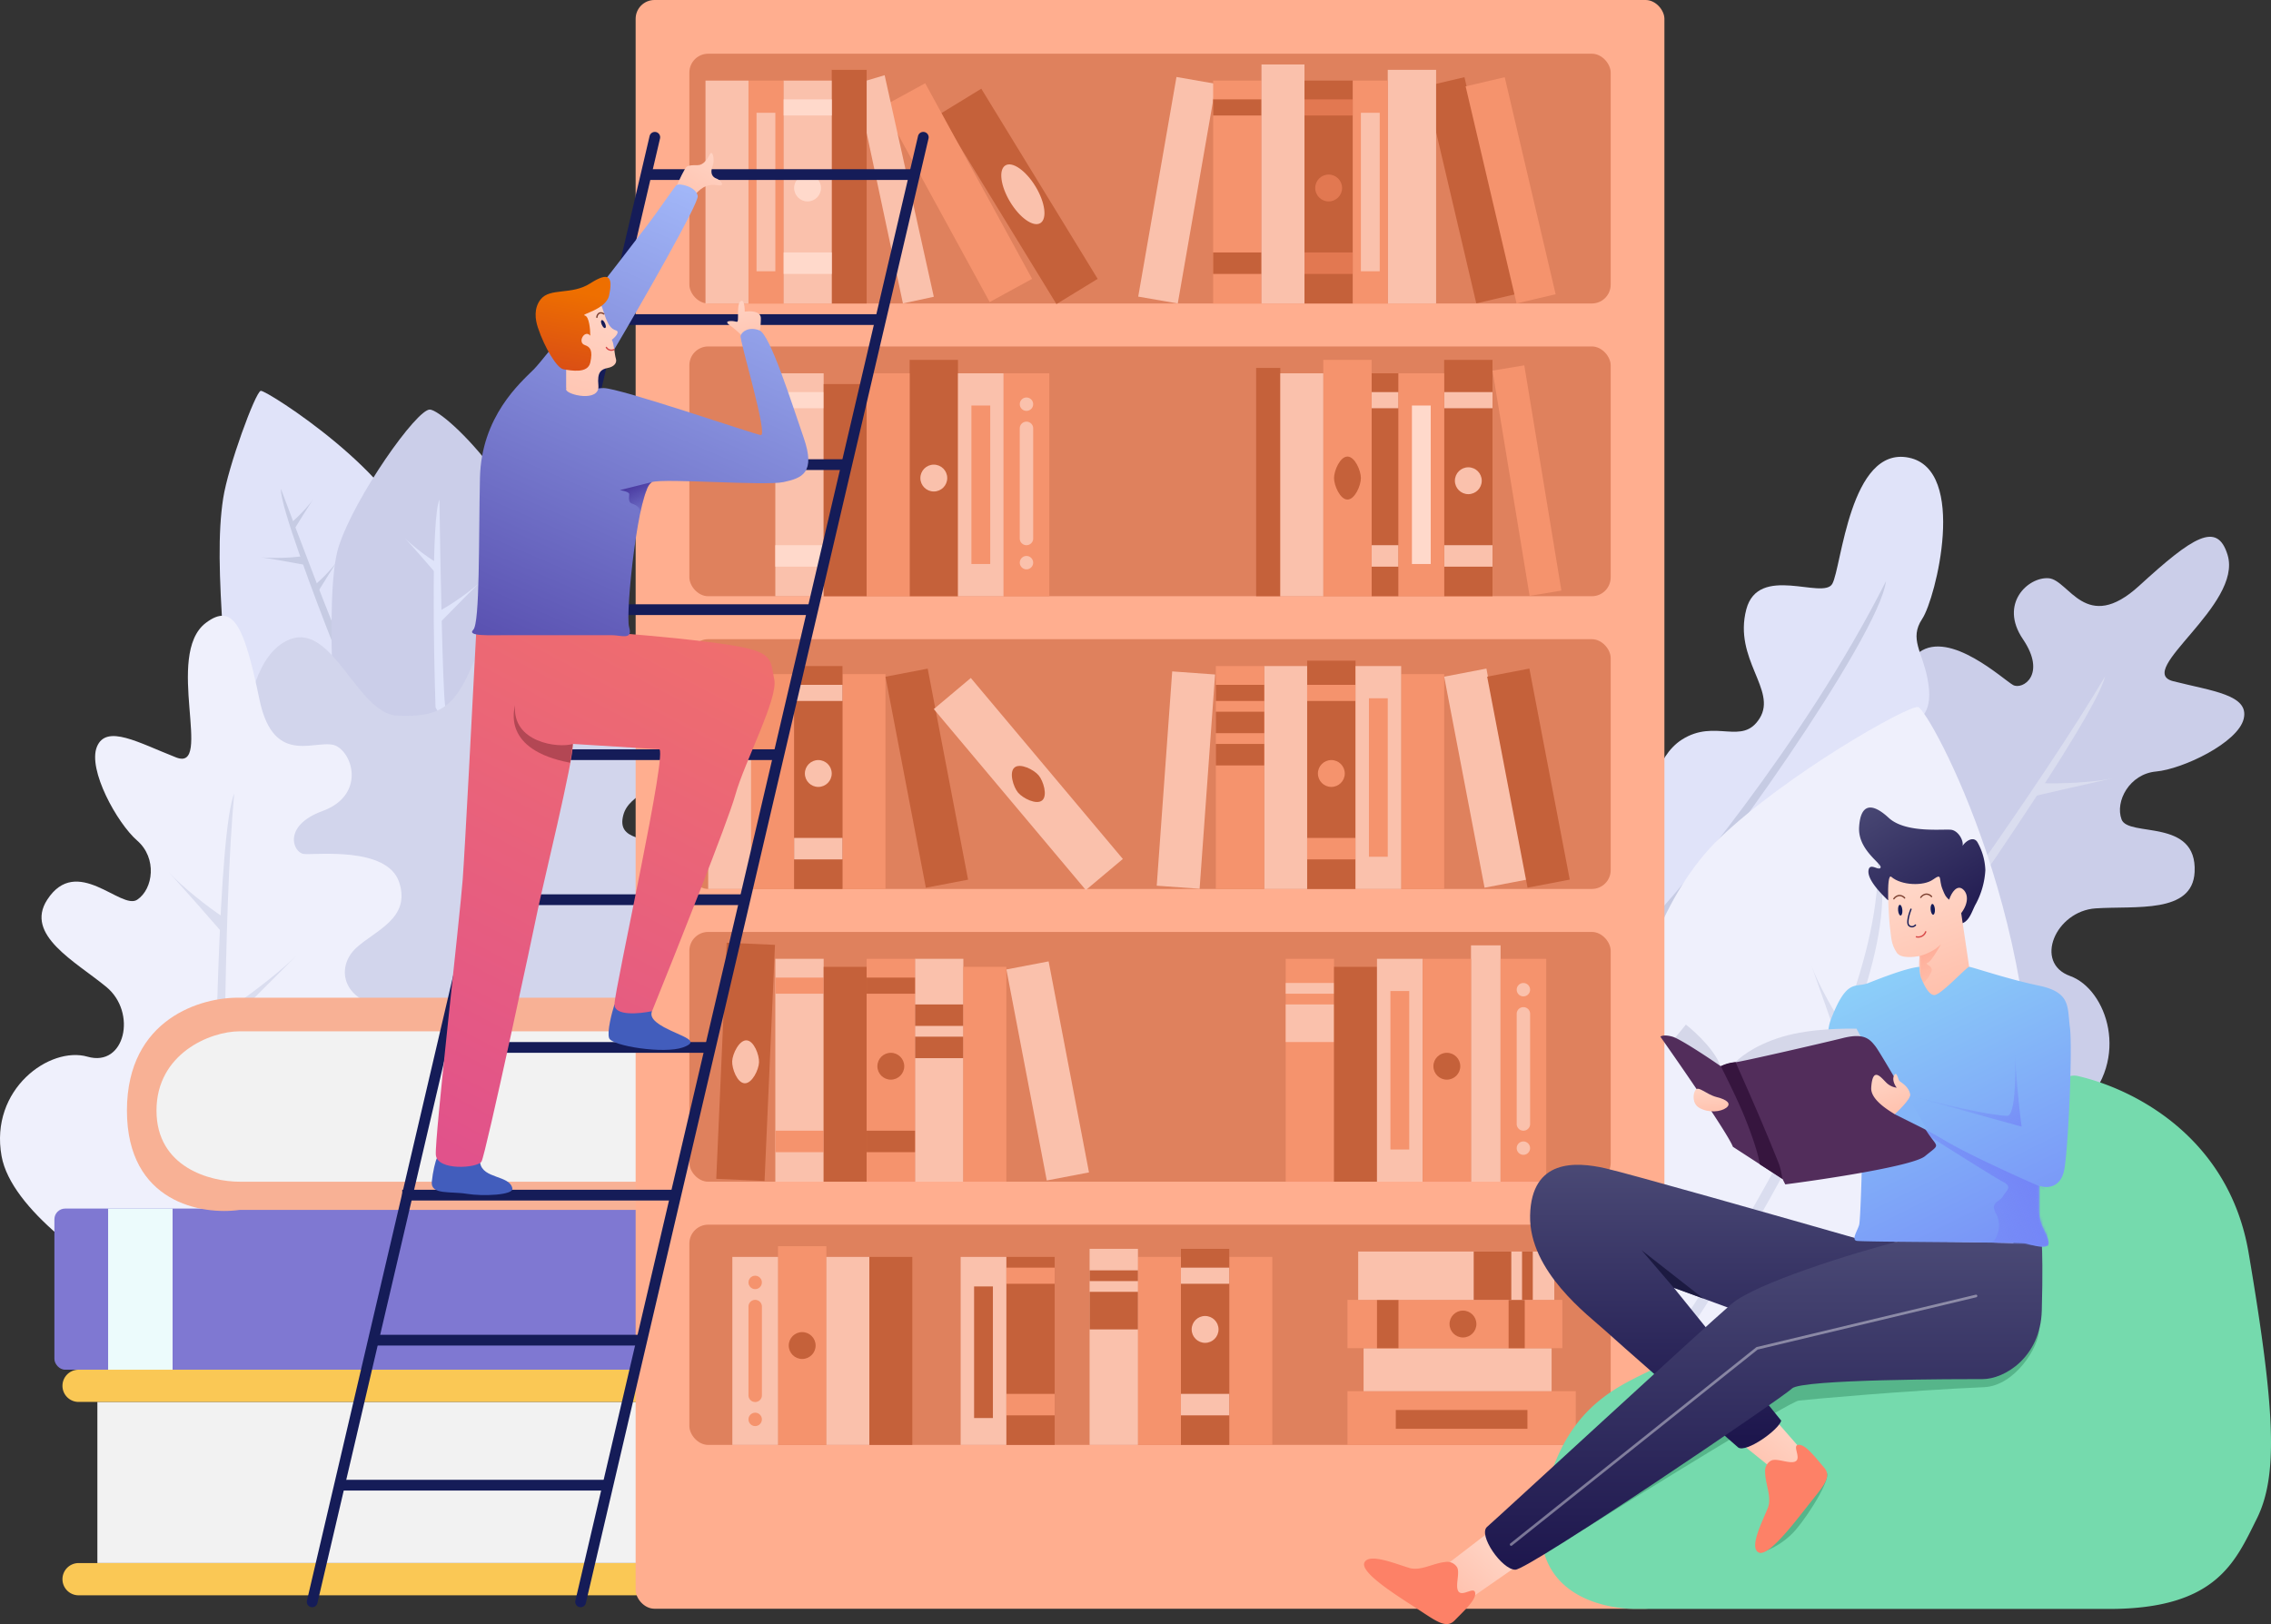 <?xml version="1.0" encoding="UTF-8"?>
<svg xmlns="http://www.w3.org/2000/svg" xmlns:xlink="http://www.w3.org/1999/xlink" viewBox="0 0 911.34 651.85">
  <rect x="0" y="0" width="911.34" height="651.85" fill="#333333" stroke="none"/>
  <defs>
    <style>.cls-1{fill:url(#linear-gradient);}.cls-2{fill:#c4c4c4;}.cls-3{fill:#daddef;}.cls-4{fill:#cbcee9;}.cls-5{fill:#e0e3f9;}.cls-6{fill:#c6cbe3;}.cls-7{fill:#eff0fc;}.cls-8{fill:#dfe4fa;}.cls-9{fill:#d2d5ec;}.cls-10{fill:#f2f2f2;}.cls-11{fill:#fac855;}.cls-12{fill:#7f78d2;}.cls-13{fill:#ecfbfc;}.cls-14{fill:#f8b195;}.cls-15{fill:#ffae8f;}.cls-16{fill:#df815d;}.cls-17{fill:#c5613a;}.cls-18{fill:#f5936d;}.cls-19{fill:#fac1ac;}.cls-20{fill:#ffd9cb;}.cls-21{fill:#e27851;}.cls-22{fill:#75daad;}.cls-23{fill:#56b58a;}.cls-24{fill:url(#linear-gradient-2);}.cls-25{fill:#fd8167;}.cls-26{fill:url(#linear-gradient-3);}.cls-27{fill:#1c1a41;}.cls-28{fill:url(#linear-gradient-4);}.cls-29{fill:url(#linear-gradient-5);}.cls-30{fill:#fff;opacity:0.4;isolation:isolate;}.cls-31{fill:url(#linear-gradient-6);}.cls-32{fill:url(#linear-gradient-7);}.cls-33{mask:url(#mask);}.cls-34{fill:url(#linear-gradient-8);}.cls-35{fill:#151c58;}.cls-36{fill:#7c4030;}.cls-37{fill:#d74848;}.cls-38{fill:url(#linear-gradient-9);}.cls-39{mask:url(#mask-2);}.cls-40{fill:url(#linear-gradient-10);}.cls-41{fill:url(#linear-gradient-11);}.cls-42{fill:#d5d7e9;}.cls-43{fill:#522d5b;}.cls-44{fill:#36153e;}.cls-45{fill:#84b5f8;}.cls-46{fill:url(#linear-gradient-12);}.cls-47{fill:url(#linear-gradient-13);}.cls-48{fill:#425dbc;}.cls-49{fill:url(#linear-gradient-14);}.cls-50{fill:#b34754;}.cls-51{fill:url(#linear-gradient-15);}.cls-52{fill:url(#linear-gradient-16);}.cls-53{fill:url(#linear-gradient-17);}.cls-54{fill:url(#linear-gradient-18);}.cls-55{fill:url(#linear-gradient-19);}.cls-56{fill:url(#linear-gradient-20);}</style>
    <linearGradient id="linear-gradient" x1="765.21" y1="290.64" x2="785.69" y2="239.98" gradientTransform="matrix(1, 0, 0, -1, 0, 637.18)" gradientUnits="userSpaceOnUse">
      <stop offset="0" stop-color="#ffd6c7"></stop>
      <stop offset="1" stop-color="#ffc0ac"></stop>
    </linearGradient>
    <linearGradient id="linear-gradient-2" x1="719.98" y1="66.77" x2="702.66" y2="44.9" xlink:href="#linear-gradient"></linearGradient>
    <linearGradient id="linear-gradient-3" x1="690.81" y1="170.05" x2="690.81" y2="60.17" gradientTransform="matrix(1, 0, 0, -1, 0, 637.18)" gradientUnits="userSpaceOnUse">
      <stop offset="0" stop-color="#4a4975"></stop>
      <stop offset="1" stop-color="#1d164d"></stop>
    </linearGradient>
    <linearGradient id="linear-gradient-4" x1="602.77" y1="18.3" x2="582.71" y2="-4.42" xlink:href="#linear-gradient"></linearGradient>
    <linearGradient id="linear-gradient-5" x1="707.76" y1="139.19" x2="707.76" y2="7.14" xlink:href="#linear-gradient-3"></linearGradient>
    <linearGradient id="linear-gradient-6" x1="754.4" y1="320.59" x2="791.05" y2="260.76" xlink:href="#linear-gradient-3"></linearGradient>
    <linearGradient id="linear-gradient-7" x1="769.05" y1="281.81" x2="785.22" y2="239.77" xlink:href="#linear-gradient"></linearGradient>
    <mask id="mask" x="757.69" y="351.79" width="33.65" height="51.34" maskUnits="userSpaceOnUse">
      <g id="mask0">
        <path class="cls-1" d="M770.31,395.59V383.73c-2.31.36-7.54,1.08-9.16-1.39-2.38-3.64-2.15-6.15-2.69-9.93-.4-2.77-1.78-22.46.54-20.48,4,3.47,12.93,3.78,16.7,1.08,3.93-2.8,2.17-.23,3.78,3.78,1.07,2.69,1.34,3.15,2.69,4.31,1.08-3.24,3.23-5.93,5.39-4.31s2.7,5.38-.54,9.7l4.31,29.1-16.17,7.54Z"></path>
      </g>
    </mask>
    <linearGradient id="linear-gradient-8" x1="767.92" y1="264.43" x2="780.32" y2="240.72" gradientTransform="matrix(1, 0, 0, -1, 0, 637.18)" gradientUnits="userSpaceOnUse">
      <stop offset="0" stop-color="#ff9c85"></stop>
      <stop offset="1" stop-color="#ff9c85" stop-opacity="0"></stop>
    </linearGradient>
    <linearGradient id="linear-gradient-9" x1="739.62" y1="281.75" x2="823.16" y2="114.13" gradientTransform="matrix(1, 0, 0, -1, 0, 637.18)" gradientUnits="userSpaceOnUse">
      <stop offset="0" stop-color="#92e2f9"></stop>
      <stop offset="1" stop-color="#7485f7"></stop>
    </linearGradient>
    <mask id="mask-2" x="733.42" y="388.04" width="97.6" height="112.35" maskUnits="userSpaceOnUse">
      <g id="mask1">
        <path class="cls-2" d="M749.83,394.51c4.32-1.72,15.45-6.11,20.48-6.47a14,14,0,0,0,.54,4.32c.54,1.07,2.7,7,5.39,7s12.94-11.32,14-11.32,15.09,4.85,28,7.55,11.32,8.62,12.4,16.71-.54,46.35-2.16,56.59c-1.29,8.19-7.36,8.08-10.24,7v9.17c0,7,2.7,8.62,3.77,12.93s-6.46,1.62-9.16,1.08S747.14,498.53,745,498s.54-4.31,1.08-6.47c.43-1.72.9-16.52,1.08-23.71-6.28-14-17.57-45.38-12.4-58.75C741.21,392.36,744.44,396.67,749.83,394.51Z"></path>
      </g>
    </mask>
    <linearGradient id="linear-gradient-10" x1="809.85" y1="173.93" x2="761.35" y2="146.45" gradientTransform="matrix(1, 0, 0, -1, 0, 637.18)" gradientUnits="userSpaceOnUse">
      <stop offset="0" stop-color="#7485f7"></stop>
      <stop offset="1" stop-color="#7485f7" stop-opacity="0"></stop>
    </linearGradient>
    <linearGradient id="linear-gradient-11" x1="813.22" y1="170.36" x2="785.18" y2="209.33" xlink:href="#linear-gradient-10"></linearGradient>
    <linearGradient id="linear-gradient-12" x1="686.28" y1="201.45" x2="686.97" y2="189.76" xlink:href="#linear-gradient"></linearGradient>
    <linearGradient id="linear-gradient-13" x1="755.25" y1="208.18" x2="762.25" y2="189.32" xlink:href="#linear-gradient"></linearGradient>
    <linearGradient id="linear-gradient-14" x1="270.32" y1="390.29" x2="153.9" y2="169.86" gradientTransform="matrix(1, 0, 0, -1, 0, 637.18)" gradientUnits="userSpaceOnUse">
      <stop offset="0" stop-color="#ef6e6e"></stop>
      <stop offset="1" stop-color="#e0508d"></stop>
    </linearGradient>
    <linearGradient id="linear-gradient-15" x1="295.35" y1="520.79" x2="302.31" y2="494.91" xlink:href="#linear-gradient"></linearGradient>
    <linearGradient id="linear-gradient-16" x1="290.42" y1="578.71" x2="273.04" y2="552.01" xlink:href="#linear-gradient"></linearGradient>
    <linearGradient id="linear-gradient-17" x1="308.2" y1="568.21" x2="192.86" y2="300.89" gradientTransform="matrix(1, 0, 0, -1, 0, 637.18)" gradientUnits="userSpaceOnUse">
      <stop offset="0" stop-color="#a8c0ff"></stop>
      <stop offset="1" stop-color="#3f2b96"></stop>
    </linearGradient>
    <linearGradient id="linear-gradient-18" x1="253.69" y1="445.36" x2="260.15" y2="431.34" gradientTransform="matrix(1, 0, 0, -1, 0, 637.18)" gradientUnits="userSpaceOnUse">
      <stop offset="0" stop-color="#3f2b96"></stop>
      <stop offset="1" stop-color="#3f2b96" stop-opacity="0"></stop>
    </linearGradient>
    <linearGradient id="linear-gradient-19" x1="244.69" y1="521.78" x2="229.94" y2="460.27" xlink:href="#linear-gradient"></linearGradient>
    <linearGradient id="linear-gradient-20" x1="230.61" y1="520.19" x2="217.67" y2="451.2" gradientTransform="matrix(1, 0, 0, -1, 0, 637.18)" gradientUnits="userSpaceOnUse">
      <stop offset="0" stop-color="#ee6f00"></stop>
      <stop offset="1" stop-color="#c2272d"></stop>
    </linearGradient>
  </defs>
  <title>Asset 11</title>
  <g id="Layer_2" data-name="Layer 2">
    <g id="Library_Illustration" data-name="Library Illustration">
      <g id="Plant_Background" data-name="Plant Background">
        <path class="cls-3" d="M780.61,315.73c5.19,8.67,16.62,22.87,22.58,29,.33,3.63,1.24,11.37-1.13,7.2S786.49,325.56,780.61,315.73Z"></path>
        <path class="cls-4" d="M835.44,444.19c-15.75,15.23-56.8,14-75.35,11.51L712.4,421.39C720.65,382,739.67,304,749.83,307.56c12.71,4.49,20.94-4.19,18.91-14.28s-11-22.53,1.43-31.51,33.86,11.08,37.67,13.16,13.61-4.15,3.95-18.4,2.09-25.06,10.3-24.46,14.89,22.67,36.39,3,31.29-26,35.44-12.35c6.13,20.09-37.57,46.67-21.86,50.67s30.62,5.44,28.33,15.08-24.5,20.21-35.16,21.17-16.58,12-13.85,19.25,30.39-.7,29.31,21.09c-.83,16.85-23.67,13.52-39.71,14.59s-25,21.84-10.25,27.15S855.11,425.15,835.44,444.19Z"></path>
        <path class="cls-3" d="M847.63,312.41c-7.45,1.64-21.77,2.28-28.7,1.88-1.79,1.95-5,5.84-1.51,5S839.19,314.26,847.63,312.41Z"></path>
        <path class="cls-3" d="M844.75,271.48c-3.71,16-61.38,98.9-89.74,138.37-6,3.43-13.63,8.37-2.85-4.37S820.24,313.07,844.75,271.48Z"></path>
        <path class="cls-5" d="M674.91,296.86c-10.77,6.9-13.47,24.07-13.47,31.8V444C700.07,408.42,775.05,336.1,766,331.35c-11.32-5.93-18.19-17.78-15.09-30.18,3.58-14.32,27.48-2.69,22.63-28.56-2-10.92-7.54-16.17-2.15-24.26s18.32-59.82-5.39-64.67-27,44.19-30.72,50.66-29.67-8.08-34.5,10.24c-5.24,19.94,12.4,32.34,5.39,43.66S688.39,288.24,674.91,296.86Z"></path>
        <path class="cls-6" d="M756.83,233.26c-2.69,22.1-71.68,119.65-91.15,138.2-3.39,1.38-8.62,2.68-2.38-3.11S723.42,299.56,756.83,233.26Z"></path>
        <path class="cls-7" d="M689.89,336.58c-22.11,21.23-35,58.74-39.34,90.54V615.75C704.45,605,805.66,552.48,813.85,474,824.09,375.92,774,284.3,769.66,283.76S716.84,310.71,689.89,336.58Z"></path>
        <path class="cls-3" d="M753.49,344.12c16.17,54.44-76.31,194.89-93.91,215.23-3.24,1.7-8.32,3.5-2.67-2.87S756.72,418.5,753.49,344.12Z"></path>
        <path class="cls-3" d="M727,387.78c2.57,7.17,9.63,19.65,13.66,25.3-.7,2.55-2.28,7.35-3.4,3.93S729.92,395.91,727,387.78Z"></path>
        <path class="cls-3" d="M722,509.75c-7.51,1.33-21.84,1.4-28.75.71-1.87,1.88-5.24,5.64-1.72,4.91S713.48,511.26,722,509.75Z"></path>
        <path class="cls-5" d="M89.56,200c-2.16,14-1.62,31.26,0,55.51l12.93,39.35H172c1.25-18.51-2.91-54.44-5.93-76-3.77-26.94-59.29-62.51-61.44-62S91.51,187.29,89.56,200Z"></path>
        <path class="cls-6" d="M125.67,200.49a65.58,65.58,0,0,1-8.63,9.16c0,1.08.22,4,1.08,2.7S123.51,203.54,125.67,200.49Z"></path>
        <path class="cls-6" d="M135.37,225.28a64.46,64.46,0,0,1-8.63,9.16c0,1.08.22,4,1.08,2.7S133.21,228.33,135.37,225.28Z"></path>
        <path class="cls-6" d="M104.61,223.68a82.21,82.21,0,0,0,15.81-.32c1,.9,3.54,3.56,1.61,3.27S109.28,224.24,104.61,223.68Z"></path>
        <path class="cls-6" d="M112.73,196.18c-.43,6.47,13.83,44.37,21,62.52,2.16,2,5.71,4.42,2.7-1.62S119.38,214,112.73,196.18Z"></path>
        <path class="cls-4" d="M172.56,164.38c-5.18-.43-30.19,35-36.65,55s0,93.78,0,93.78h87.31c1.61-7,3.88-30,0-65.75C218.37,202.65,179,164.92,172.56,164.38Z"></path>
        <path class="cls-8" d="M192.5,233.9a104.82,104.82,0,0,1-15.56,11c-.61,1.72-2,6.46-.2,4.76S188.18,237.87,192.5,233.9Z"></path>
        <path class="cls-8" d="M162.44,216A82.44,82.44,0,0,0,175,225.7c.21,1.33.53,5-.8,3.55S165.73,219.4,162.44,216Z"></path>
        <path class="cls-8" d="M176.34,200.49c-3.21,7.57-2.38,58.76-1.56,83.41,1.69,3.25,4.83,7.63,3.82-.83S176.68,224.49,176.34,200.49Z"></path>
        <path class="cls-9" d="M116.5,256.54c-13.79,5.17-17.6,28-17.78,38.8V417.15H272.8L269,385.89c4.49-13.48,14-42.79,3.23-45.81-13.47-3.78-24.79-2.7-22.1-12.94,2.48-9.39,16.17-9.16,11.86-21-3.45-9.48-14-11.13-18.86-10.78,5-7.18,12.61-25,2.69-38.8-12.39-17.25-48.5-8.62-56,9.7s-14,21.56-30.18,21S133.75,250.07,116.5,256.54Z"></path>
        <path class="cls-7" d="M.63,464c3.88,21.55,37.91,44.55,54.43,53.35h58.75c16.35-36.83,46.46-111.24,36.11-114.26-12.94-3.77-14.55-15.62-7-22.63s22.1-11.86,17.25-26.41-33.95-10.78-38.27-11.32-8.62-11.32,7.55-17.24,12.93-21.56,5.93-25.87-25.33,9.7-31.26-18.87-10.24-39.34-21.56-30.72C65.84,262.8,85.78,309.9,70.69,304s-28-13.48-31.79-4.31S47,330.38,55.06,337.38s6.47,19.41,0,23.72-24.25-18.33-36.11,0c-9.16,14.16,11.32,24.79,23.72,35s7.54,32.34-7.55,28S-4.22,437.09.63,464Z"></path>
        <path class="cls-3" d="M119.14,383.36c-7.15,7.15-21.7,18.12-29,22.64-1.2,3.44-4,10.73-.66,7.26S111,391.46,119.14,383.36Z"></path>
        <path class="cls-3" d="M67.71,350c5.09,5.68,16.33,14.57,22.2,18.29.31,2.62.65,7.66-1.68,4.92S73.48,356.38,67.71,350Z"></path>
        <path class="cls-3" d="M56.68,438.71c7.52,6.33,24.29,16,33.08,20,.36,3.08.59,10.48-2.85,7.4S65.21,445.88,56.68,438.71Z"></path>
        <path class="cls-3" d="M94,318.41c-6.31,15.12-8,116.12-8,164.73,2.89,6.3,6.18,14.75,4.87-1.88S89.56,366.49,94,318.41Z"></path>
      </g>
      <g id="Book_Decoration" data-name="Book Decoration">
        <g id="Book_3" data-name="Book 3">
          <rect class="cls-10" x="39.08" y="562.66" width="261.93" height="64.67"></rect>
          <path class="cls-11" d="M301,549.73v12.93H31.54a6.46,6.46,0,0,1-6.47-6.46h0a6.46,6.46,0,0,1,6.47-6.47Z"></path>
          <path class="cls-11" d="M301,627.34v12.93H31.54a6.46,6.46,0,0,1-6.47-6.46h0a6.46,6.46,0,0,1,6.47-6.47Z"></path>
        </g>
        <g id="Book_2" data-name="Book 2">
          <rect class="cls-12" x="21.83" y="485.06" width="279.18" height="64.67" rx="4.31"></rect>
          <rect class="cls-13" x="43.39" y="485.06" width="25.87" height="64.67"></rect>
        </g>
        <g id="Book_1" data-name="Book 1">
          <path class="cls-10" d="M72,408.52H301v71.15H72l-14-35.57Z"></path>
          <path class="cls-14" d="M96.21,400.44H301v13.47H96.21c-11.86,0-33.41,8.95-33.41,31.8s21.55,28.57,33.41,28.57H301v11.31H96.21c-15.09,2.16-45.27-2.8-45.27-39.88S81.12,400.08,96.21,400.44Z"></path>
        </g>
      </g>
      <g id="Book_Shelf" data-name="Book Shelf">
        <rect class="cls-15" x="255.08" width="412.84" height="645.66" rx="7.55"></rect>
        <g id="Shelf_5" data-name="Shelf 5">
          <rect class="cls-16" x="276.64" y="491.52" width="369.72" height="88.39" rx="7.55"></rect>
          <rect class="cls-17" x="403.83" y="504.46" width="19.4" height="75.45"></rect>
          <rect class="cls-18" x="403.83" y="508.77" width="19.4" height="6.47"></rect>
          <rect class="cls-18" x="403.83" y="559.43" width="19.4" height="8.62"></rect>
          <rect class="cls-18" x="312.21" y="500.15" width="19.4" height="79.76"></rect>
          <circle class="cls-17" cx="321.91" cy="540.03" r="5.39"></circle>
          <rect class="cls-19" x="385.51" y="504.46" width="18.32" height="75.45"></rect>
          <rect class="cls-17" x="390.9" y="516.31" width="7.55" height="52.82"></rect>
          <rect class="cls-18" x="540.73" y="558.35" width="91.62" height="21.56"></rect>
          <rect class="cls-17" x="560.13" y="565.9" width="52.82" height="7.55"></rect>
          <rect class="cls-19" x="293.89" y="504.46" width="18.32" height="75.45"></rect>
          <path class="cls-18" d="M303.05,521.7h0a2.7,2.7,0,0,1,2.7,2.7V560a2.69,2.69,0,0,1-2.7,2.69h0a2.68,2.68,0,0,1-2.69-2.69V524.4A2.69,2.69,0,0,1,303.05,521.7Z"></path>
          <circle class="cls-18" cx="303.05" cy="514.7" r="2.69"></circle>
          <circle class="cls-18" cx="303.05" cy="569.67" r="2.69"></circle>
          <rect class="cls-19" x="331.62" y="504.46" width="17.25" height="75.45"></rect>
          <rect class="cls-17" x="348.86" y="504.46" width="17.25" height="75.45"></rect>
          <rect class="cls-18" x="493.3" y="504.46" width="17.25" height="75.45"></rect>
          <rect class="cls-18" x="456.65" y="504.46" width="17.25" height="75.45"></rect>
          <rect class="cls-19" x="547.2" y="541.11" width="75.45" height="17.25"></rect>
          <rect class="cls-17" x="473.9" y="501.22" width="19.4" height="78.69"></rect>
          <circle class="cls-19" cx="483.6" cy="533.56" r="5.39"></circle>
          <rect class="cls-19" x="473.9" y="508.77" width="19.4" height="6.47"></rect>
          <rect class="cls-19" x="473.9" y="559.43" width="19.4" height="8.62"></rect>
          <rect class="cls-18" x="540.73" y="521.7" width="86.23" height="19.4"></rect>
          <circle class="cls-17" cx="587.08" cy="531.4" r="5.39"></circle>
          <rect class="cls-17" x="605.4" y="521.7" width="6.47" height="19.4"></rect>
          <rect class="cls-17" x="552.58" y="521.7" width="8.62" height="19.4"></rect>
          <rect class="cls-19" x="437.25" y="501.22" width="19.4" height="78.69"></rect>
          <rect class="cls-17" x="437.25" y="509.85" width="19.4" height="4.31"></rect>
          <rect class="cls-17" x="437.25" y="518.47" width="19.4" height="15.09"></rect>
          <rect class="cls-19" x="545.04" y="502.3" width="78.69" height="19.4"></rect>
          <rect class="cls-17" x="610.79" y="502.3" width="4.31" height="19.4"></rect>
          <rect class="cls-17" x="591.39" y="502.3" width="15.09" height="19.4"></rect>
        </g>
        <g id="Shelf_4" data-name="Shelf 4">
          <rect class="cls-16" x="276.64" y="374.03" width="369.72" height="100.24" rx="7.55"></rect>
          <rect class="cls-19" x="411.78" y="386.74" width="17.25" height="86.23" transform="translate(-73.25 86.61) rotate(-10.83)"></rect>
          <rect class="cls-19" x="367.19" y="384.81" width="19.4" height="89.47"></rect>
          <rect class="cls-17" x="367.19" y="403.13" width="19.4" height="8.62"></rect>
          <rect class="cls-17" x="367.19" y="416.07" width="19.4" height="8.62"></rect>
          <rect class="cls-18" x="515.94" y="384.81" width="19.4" height="89.47"></rect>
          <rect class="cls-19" x="515.94" y="394.51" width="19.4" height="4.31"></rect>
          <rect class="cls-19" x="515.94" y="403.13" width="19.4" height="15.09"></rect>
          <rect class="cls-19" x="311.13" y="384.81" width="19.4" height="89.47"></rect>
          <rect class="cls-18" x="311.13" y="392.36" width="19.4" height="6.47"></rect>
          <rect class="cls-18" x="311.13" y="453.8" width="19.4" height="8.62"></rect>
          <rect class="cls-17" x="251.78" y="416.45" width="94.86" height="19.4" transform="translate(-139.73 706.28) rotate(-87.47)"></rect>
          <path class="cls-19" d="M304.59,426.39c-.13,3-2.79,8.51-5.77,8.38s-5.13-5.88-5-8.85,2.79-8.51,5.76-8.38S304.72,423.42,304.59,426.39Z"></path>
          <rect class="cls-17" x="330.54" y="388.04" width="17.25" height="86.23"></rect>
          <rect class="cls-19" x="590.31" y="379.42" width="11.86" height="94.86"></rect>
          <rect class="cls-18" x="602.17" y="384.81" width="18.32" height="89.47"></rect>
          <path class="cls-19" d="M611.33,404.21h0a2.7,2.7,0,0,1,2.7,2.7V451.1a2.7,2.7,0,0,1-2.7,2.7h0a2.69,2.69,0,0,1-2.69-2.7V406.91A2.69,2.69,0,0,1,611.33,404.21Z"></path>
          <circle class="cls-19" cx="611.33" cy="397.21" r="2.69"></circle>
          <circle class="cls-19" cx="611.33" cy="460.8" r="2.69"></circle>
          <rect class="cls-18" x="386.59" y="388.04" width="17.25" height="86.23"></rect>
          <rect class="cls-17" x="535.34" y="388.04" width="17.25" height="86.23"></rect>
          <rect class="cls-19" x="552.58" y="384.81" width="18.32" height="89.47"></rect>
          <rect class="cls-18" x="557.97" y="397.75" width="7.55" height="63.6"></rect>
          <rect class="cls-18" x="347.78" y="384.81" width="19.4" height="89.47"></rect>
          <circle class="cls-17" cx="357.48" cy="427.93" r="5.39"></circle>
          <rect class="cls-17" x="347.78" y="392.36" width="19.4" height="6.47"></rect>
          <rect class="cls-17" x="347.78" y="453.8" width="19.4" height="8.62"></rect>
          <rect class="cls-18" x="570.91" y="384.81" width="19.4" height="89.47"></rect>
          <circle class="cls-17" cx="580.61" cy="427.93" r="5.39"></circle>
        </g>
        <g id="Shelf_3" data-name="Shelf 3">
          <rect class="cls-16" x="276.64" y="256.54" width="369.72" height="100.24" rx="7.55"></rect>
          <rect class="cls-19" x="284.19" y="267.32" width="17.25" height="89.47"></rect>
          <rect class="cls-19" x="507.31" y="267.32" width="17.25" height="89.47"></rect>
          <rect class="cls-18" x="301.43" y="270.55" width="17.25" height="86.23"></rect>
          <rect class="cls-19" x="432.79" y="304.48" width="86.23" height="17.25" transform="translate(129.33 765.21) rotate(-85.87)"></rect>
          <rect class="cls-18" x="338.08" y="270.55" width="17.25" height="86.23"></rect>
          <rect class="cls-18" x="562.29" y="270.55" width="17.25" height="86.23"></rect>
          <rect class="cls-17" x="363.27" y="269.24" width="17.25" height="86.23" transform="translate(-52.05 75.41) rotate(-10.83)"></rect>
          <rect class="cls-19" x="587.48" y="269.24" width="17.25" height="86.23" transform="translate(-48.06 117.52) rotate(-10.83)"></rect>
          <rect class="cls-17" x="604.72" y="269.24" width="17.25" height="86.23" transform="translate(-47.75 120.75) rotate(-10.83)"></rect>
          <rect class="cls-19" x="402.96" y="267.21" width="19.4" height="94.86" transform="translate(-105.69 339.16) rotate(-40.03)"></rect>
          <path class="cls-17" d="M416.79,311.17c1.92,2.28,3.7,8.16,1.42,10.07s-7.76-.85-9.67-3.13-3.7-8.16-1.42-10.07S414.88,308.9,416.79,311.17Z"></path>
          <rect class="cls-17" x="318.68" y="267.32" width="19.4" height="89.47"></rect>
          <circle class="cls-19" cx="328.38" cy="310.44" r="5.39"></circle>
          <rect class="cls-19" x="318.68" y="274.86" width="19.4" height="6.47"></rect>
          <rect class="cls-19" x="318.68" y="336.3" width="19.4" height="8.62"></rect>
          <rect class="cls-17" x="524.56" y="265.16" width="19.4" height="91.62"></rect>
          <circle class="cls-18" cx="534.26" cy="310.44" r="5.39"></circle>
          <rect class="cls-18" x="524.56" y="274.86" width="19.4" height="6.47"></rect>
          <rect class="cls-18" x="524.56" y="336.3" width="19.4" height="8.62"></rect>
          <rect class="cls-19" x="543.96" y="267.32" width="18.32" height="89.47"></rect>
          <rect class="cls-18" x="549.35" y="280.25" width="7.55" height="63.6"></rect>
          <rect class="cls-18" x="487.91" y="267.32" width="19.4" height="89.47"></rect>
          <rect class="cls-17" x="487.91" y="274.86" width="19.4" height="6.47"></rect>
          <rect class="cls-17" x="487.91" y="285.64" width="19.4" height="8.62"></rect>
          <rect class="cls-17" x="487.91" y="298.58" width="19.4" height="8.62"></rect>
        </g>
        <g id="Shelf_2" data-name="Shelf 2">
          <rect class="cls-16" x="276.64" y="139.05" width="369.72" height="100.24" rx="7.55"></rect>
          <rect class="cls-18" x="606.29" y="147.04" width="12.93" height="91.62" transform="translate(-23.19 102.15) rotate(-9.35)"></rect>
          <rect class="cls-17" x="579.53" y="144.44" width="19.4" height="94.86"></rect>
          <circle class="cls-19" cx="589.23" cy="192.94" r="5.39"></circle>
          <rect class="cls-19" x="579.53" y="157.37" width="19.4" height="6.47"></rect>
          <rect class="cls-19" x="579.53" y="218.81" width="19.4" height="8.62"></rect>
          <rect class="cls-19" x="311.13" y="149.83" width="19.4" height="89.47"></rect>
          <rect class="cls-20" x="311.13" y="157.37" width="19.4" height="6.47"></rect>
          <rect class="cls-20" x="311.13" y="218.81" width="19.4" height="8.62"></rect>
          <rect class="cls-17" x="550.43" y="149.83" width="10.78" height="89.47"></rect>
          <rect class="cls-19" x="550.43" y="157.37" width="10.78" height="6.47"></rect>
          <rect class="cls-19" x="550.43" y="218.81" width="10.78" height="8.62"></rect>
          <rect class="cls-17" x="365.03" y="144.44" width="19.4" height="94.86"></rect>
          <circle class="cls-19" cx="374.73" cy="191.87" r="5.39"></circle>
          <rect class="cls-18" x="531.03" y="144.44" width="19.4" height="94.86"></rect>
          <path class="cls-17" d="M546.12,191.87c0,3-2.42,8.62-5.39,8.62s-5.39-5.65-5.39-8.62,2.41-8.63,5.39-8.63S546.12,188.89,546.12,191.87Z"></path>
          <rect class="cls-19" x="384.43" y="149.83" width="18.32" height="89.47"></rect>
          <rect class="cls-18" x="389.82" y="162.76" width="7.55" height="63.6"></rect>
          <rect class="cls-18" x="561.21" y="149.83" width="18.32" height="89.47"></rect>
          <rect class="cls-20" x="566.6" y="162.76" width="7.55" height="63.6"></rect>
          <rect class="cls-18" x="402.76" y="149.83" width="18.32" height="89.47"></rect>
          <path class="cls-19" d="M411.92,169.23h0a2.69,2.69,0,0,1,2.69,2.7v44.19a2.68,2.68,0,0,1-2.69,2.69h0a2.69,2.69,0,0,1-2.7-2.69V171.93A2.7,2.7,0,0,1,411.92,169.23Z"></path>
          <circle class="cls-19" cx="411.92" cy="162.22" r="2.69"></circle>
          <circle class="cls-19" cx="411.92" cy="225.82" r="2.69"></circle>
          <rect class="cls-17" x="330.54" y="154.14" width="17.25" height="85.15"></rect>
          <rect class="cls-17" x="504.08" y="147.67" width="9.7" height="91.62"></rect>
          <rect class="cls-18" x="347.78" y="149.83" width="17.25" height="89.47"></rect>
          <rect class="cls-19" x="513.78" y="149.83" width="17.25" height="89.47"></rect>
        </g>
        <g id="Shelf_1" data-name="Shelf 1">
          <rect class="cls-16" x="276.64" y="21.56" width="369.72" height="100.24" rx="7.55"></rect>
          <rect class="cls-17" x="399.15" y="34.06" width="19.4" height="89.47" transform="translate(18.99 224.99) rotate(-31.46)"></rect>
          <ellipse class="cls-19" cx="408.34" cy="78.19" rx="5.93" ry="13.47" transform="matrix(0.86, -0.52, 0.52, 0.86, 18.64, 223.06)"></ellipse>
          <rect class="cls-19" x="427.62" y="68.29" width="89.47" height="16.11" transform="translate(316.11 528.6) rotate(-80.12)"></rect>
          <rect class="cls-17" x="581.99" y="31.62" width="16.11" height="89.47" transform="translate(-1.84 136.77) rotate(-13.2)"></rect>
          <rect class="cls-18" x="598.16" y="31.62" width="16.11" height="89.47" transform="translate(-1.42 140.47) rotate(-13.2)"></rect>
          <rect class="cls-18" x="486.83" y="32.34" width="19.4" height="89.47"></rect>
          <rect class="cls-17" x="486.83" y="39.88" width="19.4" height="6.47"></rect>
          <rect class="cls-17" x="486.83" y="101.32" width="19.4" height="8.62"></rect>
          <path class="cls-18" d="M414.18,111.92l-42.9-78.51-14.1,7.71,2.59,11.7,37.38,68.41Z"></path>
          <path class="cls-19" d="M374.73,119.11,355,30.18l-7.22,2.16v21l14.56,68.44Z"></path>
          <rect class="cls-17" x="333.77" y="28.03" width="14.01" height="93.78"></rect>
          <rect class="cls-19" x="556.9" y="28.03" width="19.4" height="93.78"></rect>
          <rect class="cls-19" x="314.37" y="32.34" width="19.4" height="89.47"></rect>
          <circle class="cls-20" cx="324.07" cy="75.45" r="5.39"></circle>
          <rect class="cls-20" x="314.37" y="39.88" width="19.4" height="6.47"></rect>
          <rect class="cls-20" x="314.37" y="101.32" width="19.4" height="8.62"></rect>
          <rect class="cls-17" x="523.48" y="32.34" width="19.4" height="89.47"></rect>
          <circle class="cls-21" cx="533.18" cy="75.45" r="5.39"></circle>
          <rect class="cls-21" x="523.48" y="39.88" width="19.4" height="6.47"></rect>
          <rect class="cls-21" x="523.48" y="101.32" width="19.4" height="8.62"></rect>
          <rect class="cls-18" x="300.36" y="32.34" width="14.01" height="89.47"></rect>
          <rect class="cls-19" x="303.59" y="45.27" width="7.55" height="63.6"></rect>
          <rect class="cls-18" x="542.88" y="32.34" width="14.01" height="89.47"></rect>
          <rect class="cls-19" x="546.12" y="45.27" width="7.55" height="63.6"></rect>
          <rect class="cls-19" x="283.11" y="32.34" width="17.25" height="89.47"></rect>
          <rect class="cls-19" x="506.23" y="25.87" width="17.25" height="95.93"></rect>
        </g>
      </g>
      <g id="Man_Sit" data-name="Man Sit">
        <g id="Bean_Bag" data-name="Bean Bag">
          <path class="cls-22" d="M902.36,502.84c-7.85-46.3-45.76-65.76-68.62-71a7,7,0,0,0-8.17,5l-9.65,31.6a7.16,7.16,0,0,0-.33,2.2v47.08a7.54,7.54,0,0,1-6.7,7.51c-46.46,5.18-130.3,15.74-141,21.89-14,8.09-38.8,13.48-48,53.36s24.25,45.27,36.65,45.27H846.31c43.11,0,50.66-18.86,59.28-36.11S913.14,566.44,902.36,502.84Z"></path>
          <path class="cls-23" d="M720.73,613.86c-6,7.08-14.55,9.71-14.55,9.17,8.62-11.14,24.36-33,26.41-32.34C735.82,591.77,726.66,606.86,720.73,613.86Z"></path>
          <path class="cls-23" d="M721.81,562.13c-3.45.43-59.47,34.85-86.23,51.73l-2.16-7.54,86.23-62.52,98.63-10.24c0,7-9.7,22.64-22.1,23.18C765.35,558.08,726.12,561.59,721.81,562.13Z"></path>
        </g>
        <g id="Man">
          <g id="Leg">
            <path class="cls-24" d="M709.41,588l-14-11.31,14-10.24L724,583.14v7Z"></path>
            <path class="cls-25" d="M709.41,605.24c1.73-4.31-1.08-9.7-1.08-14.55a4.63,4.63,0,0,1,2.16-4.31c2.16-1.62,8.08,1.61,10.24,0s-2.16-7,1.62-6.47c2.66.38,6.46,5.39,9.7,9.16s-.54,7.55-6.47,15.09-16.17,21-19.94,18.87S707.26,610.63,709.41,605.24Z"></path>
            <path class="cls-26" d="M644.2,468.89c9.49,2.15,70.79,19.58,100.24,28l23.18,2.16v6.47l-73.84,19.4-22.09-8.09,43.11,53.36c-1.08,3.77-14,12.93-17.24,10.78-18.51-16.17-48.19-42.15-53.36-46.89-6.47-5.93-30.72-23.71-30.18-46.35S632.34,466.19,644.2,468.89Z"></path>
            <path class="cls-27" d="M658.75,501.76l12.94,15.09,11.85,4.31Z"></path>
            <path class="cls-28" d="M580.6,627.88l16.17-12.4L608.09,629l-19.4,13.48-9.7-1.08Z"></path>
            <path class="cls-25" d="M565.59,629.3c4.45,1.33,9.56-1.95,14.39-2.39a4.62,4.62,0,0,1,4.49,1.76c1.81,2-.87,8.2.93,10.2s6.78-2.78,6.59,1c-.14,2.69-4.78,6.93-8.25,10.49s-7.56.15-15.61-5.07-22.4-14.2-20.59-18.16S560,627.64,565.59,629.3Z"></path>
            <path class="cls-29" d="M694.86,523.32c9.49-8.19,49.23-20.66,67.91-25.33l56.59,1.08c.18,2.69.43,11.85,0,26.95-.54,18.86-15.09,27.48-23.72,27.48s-72.75,0-76.53,3.77S613.48,630,608.09,630,593,616,596.77,612.79,683,533.56,694.86,523.32Z"></path>
            <path class="cls-30" d="M793.48,520a.56.56,0,0,1-.4.65l-87.74,21-98.53,78.61a.54.54,0,1,1-.67-.84l98.63-78.69.2-.1,87.85-21A.55.55,0,0,1,793.48,520Z"></path>
          </g>
          <g id="Head">
            <path class="cls-31" d="M749.83,349.24c-.62,3.77,5,9.34,7.55,11.86,7.9,3.41,25.11,9.7,28.56,9.7,4.32,0,5.35-5.31,7-8.09a32.56,32.56,0,0,0,3.77-13.47,24.45,24.45,0,0,0-3.23-11.32c-1.73-2.59-5,0-5.93,1.62.54-2.16-1.62-5.93-4.31-6.47s-18.33,1.62-25.33-4.85-11.32-5.39-11.86,3.77,9.16,14.56,8.62,16.17S750.37,346,749.83,349.24Z"></path>
            <path class="cls-32" d="M770.31,395.59V383.73c-2.31.36-7.54,1.08-9.16-1.39-2.38-3.64-2.15-6.15-2.69-9.93-.4-2.77-1.78-22.46.54-20.48,4,3.47,12.93,3.78,16.7,1.08,3.93-2.8,2.17-.23,3.78,3.78,1.07,2.69,1.34,3.15,2.69,4.31,1.08-3.24,3.23-5.93,5.39-4.31s2.7,5.38-.54,9.7l4.31,29.1-16.17,7.54Z"></path>
            <g class="cls-33">
              <path class="cls-34" d="M778.94,378.88c-2.16,2.59-6.65,4.31-8.63,4.85l-1.07,6.47,2.69,4.31c.9-.9,2.8-3.12,3.23-4.85.54-2.15-3.23-2.69-1.61-3.23C774.84,386,777.68,381.22,778.94,378.88Z"></path>
            </g>
            <ellipse class="cls-35" cx="762.56" cy="365.26" rx="0.86" ry="2.16" transform="translate(-26.53 61.54) rotate(-4.54)"></ellipse>
            <ellipse class="cls-35" cx="772.88" cy="364.44" rx="0.86" ry="2.16" transform="matrix(1, -0.08, 0.08, 1, -26.43, 62.35)"></ellipse>
            <path class="cls-36" d="M760,361a.21.21,0,0,1-.15-.05.26.26,0,0,1-.07-.37,3.33,3.33,0,0,1,2.32-1.43,3.07,3.07,0,0,1,2.4,1.05.27.27,0,0,1,0,.38.26.26,0,0,1-.38,0,2.44,2.44,0,0,0-2-.89,2.83,2.83,0,0,0-1.92,1.2A.27.27,0,0,1,760,361Z"></path>
            <path class="cls-36" d="M770.81,360.4a.33.33,0,0,1-.16,0,.27.27,0,0,1-.06-.38,3.33,3.33,0,0,1,2.32-1.42,3,3,0,0,1,2.39,1.05.26.26,0,0,1,0,.38.27.27,0,0,1-.38,0,2.5,2.5,0,0,0-2-.9,2.81,2.81,0,0,0-1.92,1.21A.28.28,0,0,1,770.81,360.4Z"></path>
            <path class="cls-35" d="M767.26,372.21a2.08,2.08,0,0,1-1.35-.53c-1.49-1.28.48-6.29.71-6.86a.26.26,0,0,1,.35-.15.27.27,0,0,1,.14.35c-1,2.51-1.65,5.56-.85,6.24a1.45,1.45,0,0,0,1.11.41,1.69,1.69,0,0,0,1.09-.58.27.27,0,0,1,.41.35,2.27,2.27,0,0,1-1.45.77Z"></path>
            <path class="cls-37" d="M769.75,376.34a3.44,3.44,0,0,1-.77-.08.27.27,0,0,1,.13-.53,2.91,2.91,0,0,0,3.41-1.86.27.27,0,0,1,.35-.15.26.26,0,0,1,.15.35A3.4,3.4,0,0,1,769.75,376.34Z"></path>
          </g>
          <g id="Body">
            <path class="cls-38" d="M749.83,394.51c4.32-1.72,15.46-6.11,20.48-6.47a14,14,0,0,0,.54,4.32c.54,1.07,2.7,7,5.39,7s12.94-11.32,14-11.32,15.09,4.85,28,7.55,11.32,8.62,12.4,16.71-.54,46.35-2.16,56.59c-1.29,8.19-7.36,8.08-10.24,7v9.17c0,7,2.7,8.62,3.77,12.93s-6.46,1.62-9.16,1.08S747.14,498.53,745,498s.54-4.31,1.08-6.47c.43-1.72.91-16.52,1.08-23.71-6.28-14-17.57-45.38-12.4-58.75C741.21,392.36,744.44,396.67,749.83,394.51Z"></path>
            <g class="cls-39">
              <path class="cls-40" d="M803.73,474.28c-3.45-1.73-30.18-18.69-43.12-26.95a219.22,219.22,0,0,1,20.48,10.78c10.35,6,30.54,15.09,39.35,18.86l1.61,23.18c-8.08-.36-23.93-1.19-22.63-1.62,1.61-.54,4.31-6.47,1.61-11.32s1.62-4.85,2.7-7S808,476.43,803.73,474.28Z"></path>
            </g>
            <path class="cls-41" d="M811.27,452.18l-44.73-12.4c.9,0,25.87,7.17,38.81,8.09,3.76.26,3.41-19.31,3.26-24.22q0-.78,0-1.11s0,.4,0,1.11C808.84,428.18,810,443.3,811.27,452.18Z"></path>
            <g id="Book">
              <path class="cls-42" d="M676.54,411.22l-4.85,5.93c6.46,6.28,19.72,17.89,18.86,11.85S680.67,414.45,676.54,411.22Z"></path>
              <path class="cls-42" d="M715.34,416.07c-11.64,3.45-18.14,9-19.94,11.32l53.9-6.47L745,412.84C741.21,412.84,727,412.62,715.34,416.07Z"></path>
              <path class="cls-43" d="M695.4,460.26c-1.72-4.74-20.12-31.44-29.1-44.19.36-.36,1.83-.86,4.85,0s14.19,8.26,19.4,11.86a26,26,0,0,1,5.93-1.62c1.61,0,34.49-7.55,43.11-9.7s10.78.54,12.94,3.23,17.78,30.18,21.56,35.57,4.31,3.78-1.62,8.63c-4.74,3.88-39.34,9.16-56.05,11.31l-1.08-2.15Z"></path>
              <path class="cls-44" d="M696.48,426.31a14.59,14.59,0,0,0-5.93,1.62s6,11.75,9.16,19.4,5.93,15.81,6.47,19.94l9.16,5.93c-.35-1.08-.54-3.77-1.62-6.47C707.35,450.8,702.05,438.89,696.48,426.31Z"></path>
            </g>
            <path class="cls-45" d="M773.55,453.8,766,440.86l-5.93,5.93.54.54Z"></path>
            <path class="cls-46" d="M681.93,444.63c-3-1.72-2.52-5.74-1.62-7,1.08-2.16,4.31,1.61,8.62,2.69s5.93,2.7,3.78,4.31S685.7,446.79,681.93,444.63Z"></path>
            <path class="cls-47" d="M756.84,434.39c-2.16-2.15-5.39-6.46-5.93,2.16-.29,4.61,6.32,8.72,9.44,10.63,1.89-1.75,6.47-6.23,6.19-7.94-.54-3.23-3.77-4.85-4.31-5.39s-1.08-4.31-2.16-2.15c-.86,1.72.36,3.95,1.08,4.85A7.24,7.24,0,0,1,756.84,434.39Z"></path>
          </g>
        </g>
      </g>
      <g id="Man_on_Stair" data-name="Man on Stair">
        <g id="Stair">
          <path class="cls-35" d="M263.26,53h0a2.14,2.14,0,0,1,1.6,2.59L127.38,643.39a2.16,2.16,0,0,1-2.59,1.61h0a2.16,2.16,0,0,1-1.61-2.59L260.67,54.65A2.16,2.16,0,0,1,263.26,53Z"></path>
          <path class="cls-35" d="M371,53h0a2.16,2.16,0,0,1,1.61,2.59L235.1,643.39a2.16,2.16,0,0,1-2.59,1.61h0a2.16,2.16,0,0,1-1.61-2.59L368.39,54.65A2.16,2.16,0,0,1,371,53Z"></path>
          <rect class="cls-35" x="243.34" y="126.11" width="109.95" height="4.31"></rect>
          <rect class="cls-35" x="229.33" y="184.32" width="111.02" height="4.31"></rect>
          <rect class="cls-35" x="216.4" y="242.53" width="109.95" height="4.31"></rect>
          <rect class="cls-35" x="205.62" y="300.73" width="105.63" height="4.31"></rect>
          <rect class="cls-35" x="190.53" y="358.94" width="107.79" height="4.31"></rect>
          <rect class="cls-35" x="177.59" y="418.23" width="106.71" height="4.31"></rect>
          <rect class="cls-35" x="161.42" y="477.51" width="109.95" height="4.31"></rect>
          <rect class="cls-35" x="148.49" y="535.72" width="109.95" height="4.31"></rect>
          <rect class="cls-35" x="135.55" y="593.92" width="107.79" height="4.31"></rect>
          <rect class="cls-35" x="258.43" y="67.91" width="107.79" height="4.31"></rect>
        </g>
        <g id="Man-2" data-name="Man">
          <g id="Leg-2" data-name="Leg">
            <path class="cls-48" d="M173.28,474.28c.39-3.89,1.44-8.45,2.16-9.7,4.49-1.08,16.39-3,17.24,2.15,1.08,6.47,11.86,4.85,12.94,10.24.54,2.7-11.86,3.23-18.33,2.16S172.74,479.67,173.28,474.28Z"></path>
            <path class="cls-48" d="M244.42,416.61c-.86-2.59,1.08-10.06,2.16-13.48l15.09,2.7c-.54,1.26-.76,3.45,4.85,6.47,7,3.77,15.09,5.39,7.54,8.08S245.5,419.84,244.42,416.61Z"></path>
            <path class="cls-49" d="M185.68,353c.86-11.64,3.95-70.6,5.39-98.63h60.36c9.34.72,31.15,2.7,43.65,4.86,15.63,2.69,14,5.92,15.63,13.47s-11.85,32.87-15.63,46.35c-3,10.78-23.53,62.34-33.41,86.77-5,1.08-15.09,2.05-15.09-2.7,0-5.92,22.09-104.55,17.78-102.4l-34.49-2.15c.54,5.39-12.4,58.21-14,66.29s-21,98.63-22.64,101.32S175.44,470,174.9,463.5,184.6,367.56,185.68,353Z"></path>
            <path class="cls-50" d="M206.69,283C205.43,298,224,300.38,229.87,298.58l-1.08,7.54C201.24,300.94,206.44,284.55,206.69,283Z"></path>
          </g>
          <g id="Body-2" data-name="Body">
            <path class="cls-51" d="M293.47,131a39.17,39.17,0,0,1,4.31,3.78c2-.18,6-.54,6.46-.54s1.08-2.7,1.08-6.47c0-3-4.31-3-6.46-2.69,0-1.44-.22-4.32-1.08-4.32-1.08,0-1.62,1.08-1.62,5.39s0,2.7-2.69,2.7S291.85,129.89,293.47,131Z"></path>
            <path class="cls-52" d="M275.68,66.83c-.86.43-3.23,5.75-4.31,8.08,1.44,2.34,5,6.26,7.54,3.24,3.24-3.77,5.93-4.31,9.17-3.77s1.07-2.16-.54-2.7-2.7-2.16-1.62-4.85,0-7-1.08-4.85-2.69,4.31-4.85,4.31S276.76,66.29,275.68,66.83Z"></path>
            <path class="cls-53" d="M214.24,148.21c4.31-4.31,32.34-40.6,45.81-58.21,3.59-4.67,10.46-14.76,11.32-15.62,1.08-1.08,8.08.53,8.62,4.31.43,3-22.27,42.57-33.41,61.44l-19.41,15.63c4.86,3.77,8.63,0,15.1,0s59.82,18.32,63,18.86-8.62-38.27-8.08-39.88,3.23-3.78,7.54-2.16,12.94,29.11,17.79,43.12-.54,16.17-8.09,17.78-47.42-1.61-52.81,0-10.78,52.82-9.16,58.21-3.24,3.23-7,3.23h-41c-8.09,0-17.25.54-14.55-2.15s2.15-36.11,2.69-60.9S208.85,153.6,214.24,148.21Z"></path>
            <path class="cls-54" d="M248.73,196.72l12.94-3.24a5.84,5.84,0,0,0-2.16,3.24,21.91,21.91,0,0,0-1.08,3.23c-.53,1.62-1.61,6.47-1.61,6.47.54-2.7-1.62-3.77-3.24-4.31s-1.07-2.7-1.07-3.78C252.51,197.47,250,196.9,248.73,196.72Z"></path>
          </g>
          <g id="Head-2" data-name="Head">
            <path class="cls-55" d="M247.12,132.58c-3.78-1.08-4.5-7.36-5.93-10.24l-7,3.77-7,22.1v8.09c0,2.15,13.64,5.39,12.94-1.62-.54-5.39,1.08-6.47,3.77-7s3.78-2.15,3.24-3.77-.72-6.11-1.62-7.55C246.76,135.46,249,133.11,247.12,132.58Z"></path>
            <path class="cls-37" d="M245.3,140.82a2.58,2.58,0,0,1-2.18-1.21.27.27,0,1,1,.45-.31,2.06,2.06,0,0,0,2.66.78.27.27,0,1,1,.24.48A2.63,2.63,0,0,1,245.3,140.82Z"></path>
            <ellipse class="cls-35" cx="242.15" cy="130.05" rx="0.7" ry="1.74" transform="translate(-32.03 110.71) rotate(-24.2)"></ellipse>
            <path class="cls-36" d="M239.5,127.61h0a.27.27,0,0,1-.24-.3,2.36,2.36,0,0,1,1.1-1.86,2.1,2.1,0,0,1,2.06.31.26.26,0,0,1,.09.37.28.28,0,0,1-.37.09,1.65,1.65,0,0,0-1.54-.29,1.84,1.84,0,0,0-.8,1.44A.28.28,0,0,1,239.5,127.61Z"></path>
            <path class="cls-56" d="M226.1,148.21c-2.59-.43-7.55-8.62-10.24-16.71-1.14-3.41-1.65-7.81,1.07-11.31,3.78-4.85,12.4-1.62,19.95-6.47s9.16-2.7,7.54,4.85c-1.25,5.82-11.86,7.54-9.7,8.08,1.72.43,2.16,5.57,2.16,8.09-2.16-2.7-5.39,2.69-2.16,3.77,2.16.72,3.23,2.16,2.16,7C235.88,150,229.33,148.75,226.1,148.21Z"></path>
          </g>
        </g>
      </g>
    </g>
  </g>
</svg>
